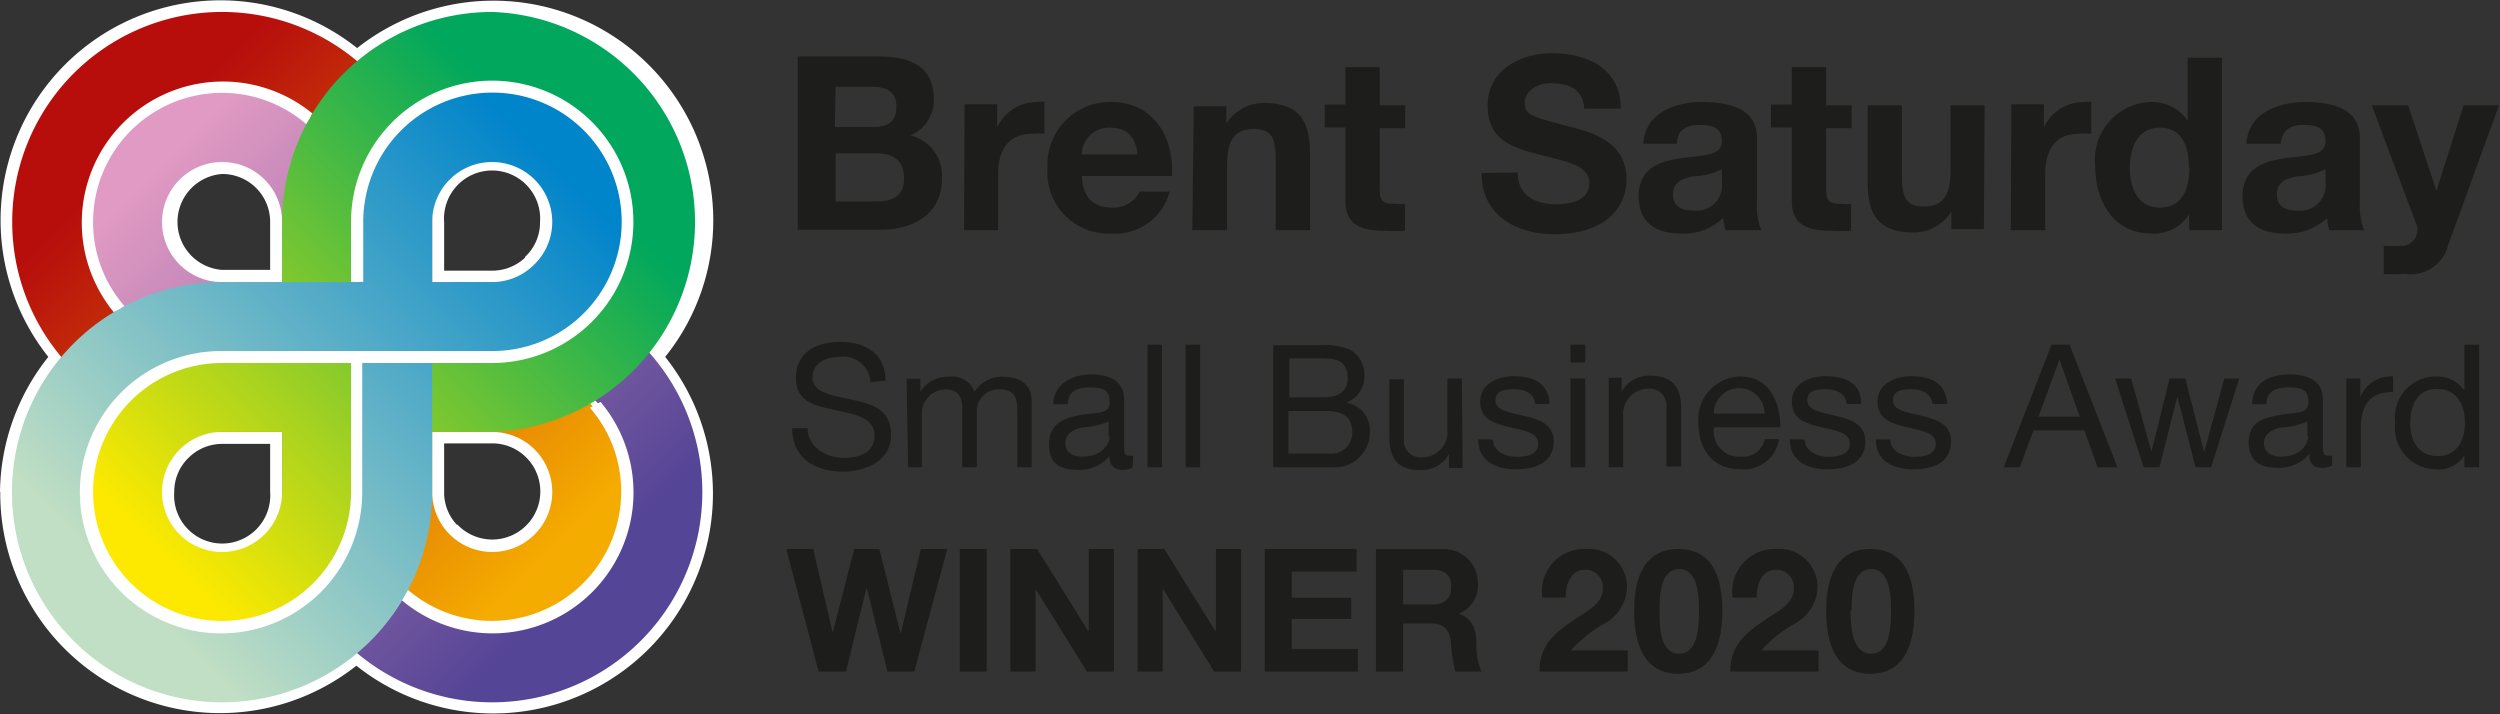 <svg id="Layer_1" data-name="Layer 1" xmlns="http://www.w3.org/2000/svg" xmlns:xlink="http://www.w3.org/1999/xlink" viewBox="0 0 98.28 28.07"><rect x="0" y="0" width="98.28" height="28.07" fill="#333333" stroke="none"/><defs><style>.cls-1{fill:#fff;}.cls-1,.cls-2,.cls-3,.cls-4,.cls-5,.cls-6{fill-rule:evenodd;}.cls-2{fill:url(#GradientFill_1);}.cls-3{fill:url(#GradientFill_2);}.cls-4{fill:url(#GradientFill_3);}.cls-5{fill:url(#GradientFill_4);}.cls-6,.cls-7{fill:#1d1d1b;}</style><linearGradient id="GradientFill_1" x1="115.5" y1="220.1" x2="98.68" y2="203.27" gradientUnits="userSpaceOnUse"><stop offset="0" stop-color="#f5ac00"/><stop offset="0.96" stop-color="#b70e0c"/><stop offset="1" stop-color="#b70e0c"/></linearGradient><linearGradient id="GradientFill_2" x1="100.09" y1="204.69" x2="116.92" y2="221.52" gradientUnits="userSpaceOnUse"><stop offset="0" stop-color="#e19ac3"/><stop offset="0.98" stop-color="#554596"/><stop offset="1" stop-color="#554596"/></linearGradient><linearGradient id="GradientFill_3" x1="100.09" y1="220.1" x2="116.92" y2="203.27" gradientUnits="userSpaceOnUse"><stop offset="0" stop-color="#fde900"/><stop offset="0.93" stop-color="#00a75d"/><stop offset="1" stop-color="#00a75d"/></linearGradient><linearGradient id="GradientFill_4" x1="98.68" y1="221.52" x2="115.5" y2="204.69" gradientUnits="userSpaceOnUse"><stop offset="0" stop-color="#c1dfc4"/><stop offset="1" stop-color="#0084ca"/></linearGradient></defs><title>Brent_Sat_logo</title><path class="cls-1" d="M104.38,217.7v-1.89h-1.89a1.87,1.87,0,0,0-1.29.52,1.85,1.85,0,0,0-.59,1.37,1.89,1.89,0,1,0,3.77,0Zm-10.62,0a8.66,8.66,0,0,1,1.9-5.31,8.64,8.64,0,0,1,12.14-12.14,8.64,8.64,0,0,1,14,6.75,8.56,8.56,0,0,1-1.89,5.39,8.64,8.64,0,0,1-12.14,12.14,8.64,8.64,0,0,1-14-6.7v-.13Zm20.64-9.24a1.85,1.85,0,0,0,.59-1.37,1.89,1.89,0,1,0-3.77,0V209h1.89a1.87,1.87,0,0,0,1.29-.51Zm-11.91.51h1.89v-1.88a1.88,1.88,0,0,0-1.89-1.89,1.89,1.89,0,0,0,0,3.77Zm9.24,10a1.89,1.89,0,1,0,1.38-3.18h-1.89v1.89A1.85,1.85,0,0,0,111.73,219Z" transform="translate(-93.76 -198.36)"/><path class="cls-2" d="M94.24,207.09a8.25,8.25,0,0,0,8.25,8.25h5.43v2.36a5.19,5.19,0,0,0,10.38,0h0a5.19,5.19,0,0,0-5.19-5.19h-2.36v-5.42a8.26,8.26,0,0,0-8.26-8.26h0a8.25,8.25,0,0,0-8.25,8.26Zm2.83,0a5.43,5.43,0,0,1,5.42-5.43h0a5.43,5.43,0,0,1,5.43,5.43h0v5.42h-5.43a5.42,5.42,0,0,1-5.42-5.42Zm14.32,12.23a2.35,2.35,0,0,1-.64-1.62h0v-2.36h2.36a2.36,2.36,0,0,1,2.36,2.36h0a2.36,2.36,0,0,1-2.36,2.36h0a2.38,2.38,0,0,1-1.72-.74Z" transform="translate(-93.76 -198.36)"/><path class="cls-3" d="M97.3,207.09a5.19,5.19,0,0,0,5.19,5.18h2.36v5.43a8.26,8.26,0,1,0,8.26-8.25h-5.43v-2.36a5.19,5.19,0,0,0-5.19-5.19h0a5.19,5.19,0,0,0-5.19,5.19Zm2.83,0a2.36,2.36,0,0,1,2.36-2.36h0a2.34,2.34,0,0,1,1.72.74h0a2.33,2.33,0,0,1,.64,1.62h0v2.36h-2.36a2.36,2.36,0,0,1-2.36-2.36Zm7.55,10.61v-5.43h5.43a5.43,5.43,0,0,1,5.42,5.43h0a5.43,5.43,0,0,1-5.42,5.43h0a5.43,5.43,0,0,1-5.43-5.43Z" transform="translate(-93.76 -198.36)"/><path class="cls-4" d="M104.85,207.09v5.42h-2.36a5.19,5.19,0,0,0-5.19,5.19h0a5.19,5.19,0,0,0,10.38,0h0v-2.36h5.43a8.26,8.26,0,0,0,0-16.51h0a8.26,8.26,0,0,0-8.26,8.26Zm2.83,0a5.43,5.43,0,0,1,5.43-5.43h0a5.43,5.43,0,0,1,5.42,5.43h0a5.42,5.42,0,0,1-5.42,5.42h-5.43v-5.42Zm-7.55,10.61a2.35,2.35,0,0,1,.75-1.72h0a2.33,2.33,0,0,1,1.61-.64h2.36v2.36a2.36,2.36,0,0,1-2.36,2.36h0a2.36,2.36,0,0,1-2.36-2.36Z" transform="translate(-93.76 -198.36)"/><path class="cls-5" d="M107.92,207.09v2.36h-5.43a8.26,8.26,0,1,0,8.26,8.25h0v-5.43h2.36a5.19,5.19,0,0,0,5.19-5.18h0a5.19,5.19,0,0,0-5.19-5.19h0a5.19,5.19,0,0,0-5.19,5.19Zm2.83,0a2.35,2.35,0,0,1,2.36-2.36h0a2.36,2.36,0,0,1,2.36,2.36h0a2.34,2.34,0,0,1-.75,1.71h0a2.34,2.34,0,0,1-1.61.65h-2.36v-2.36ZM97.07,217.7a5.43,5.43,0,0,1,5.42-5.43h5.43v5.43a5.43,5.43,0,0,1-5.43,5.43h0a5.43,5.43,0,0,1-5.42-5.43Z" transform="translate(-93.76 -198.36)"/><path class="cls-1" d="M97.42,207.09a5,5,0,0,0,1.23,3.3l-.42.24a5.55,5.55,0,0,1,7.81-7.81,4.49,4.49,0,0,0-.24.42,5.07,5.07,0,0,0-8.38,3.85Z" transform="translate(-93.76 -198.36)"/><path class="cls-1" d="M118.18,217.7a5,5,0,0,0-1.23-3.31l.42-.23a5.54,5.54,0,0,1-7.81,7.8,3.38,3.38,0,0,0,.24-.41,5.08,5.08,0,0,0,8.38-3.85Z" transform="translate(-93.76 -198.36)"/><path class="cls-1" d="M107.56,217.7v-5.07h-5.07a5.07,5.07,0,1,0,5.07,5.07Zm5.55-5.54a5.08,5.08,0,1,0-5.07-5.07v2.35h-.48v-2.35a5.55,5.55,0,1,1,5.55,5.54H108v5.07a5.55,5.55,0,1,1-5.55-5.54Z" transform="translate(-93.76 -198.36)"/><path class="cls-6" d="M128.57,213.32c0-1.06-.79-1.52-1.77-1.52s-1.75.43-1.75,1.41.78,1.1,1.55,1.27,1.54.29,1.54,1-.65.88-1.23.88-1.4-.36-1.4-1.17h-.61c0,1.18.91,1.71,2,1.71.88,0,1.89-.42,1.89-1.44s-.77-1.22-1.54-1.39-1.55-.27-1.55-.86.54-.82,1.08-.82a1.06,1.06,0,0,1,1.2,1Z" transform="translate(-93.76 -198.36)"/><path class="cls-6" d="M129.46,216.73H130v-2.17a.94.94,0,0,1,.93-.89c.52,0,.66.32.66.77v2.29h.57v-2.17a.85.85,0,0,1,.91-.89c.56,0,.68.34.68.77v2.29h.57v-2.56c0-.72-.46-1-1.16-1a1.28,1.28,0,0,0-1.09.59.93.93,0,0,0-1-.59,1.29,1.29,0,0,0-1.13.59h0v-.51h-.54Z" transform="translate(-93.76 -198.36)"/><path class="cls-6" d="M137.38,215.52c0,.31-.31.79-1.07.79-.35,0-.67-.14-.67-.52s.32-.56.7-.63a2.91,2.91,0,0,0,1-.23v.59Zm.93.75a.49.49,0,0,1-.18,0c-.18,0-.18-.13-.18-.4v-1.79c0-.82-.68-1-1.31-1s-1.44.3-1.48,1.17h.58c0-.52.38-.66.87-.66s.77.08.77.58-.54.39-1.17.51S135,215,135,215.83s.52,1,1.15,1a1.55,1.55,0,0,0,1.23-.54c0,.38.19.54.49.54a.78.78,0,0,0,.41-.09Z" transform="translate(-93.76 -198.36)"/><rect class="cls-7" x="45.11" y="13.55" width="0.57" height="4.82"/><rect class="cls-7" x="46.61" y="13.55" width="0.57" height="4.82"/><path class="cls-6" d="M144.45,214.52h1.47c.54,0,1,.18,1,.81a.82.82,0,0,1-.9.86h-1.61v-1.67Zm-.64,2.21h2.33a1.37,1.37,0,0,0,1.47-1.38,1.1,1.1,0,0,0-.92-1.16v0a1.12,1.12,0,0,0,.71-1.08,1.14,1.14,0,0,0-.56-1,2.86,2.86,0,0,0-1.28-.18h-1.75v4.82Zm.64-4.28h1.29c.55,0,1,.1,1,.76,0,.51-.3.77-1,.77h-1.29Z" transform="translate(-93.76 -198.36)"/><path class="cls-6" d="M151.23,213.24h-.57v2a1,1,0,0,1-1,1.1.66.66,0,0,1-.71-.71v-2.36h-.57v2.3c0,.74.28,1.27,1.2,1.27a1.23,1.23,0,0,0,1.14-.63h0v.55h.54Z" transform="translate(-93.76 -198.36)"/><path class="cls-6" d="M151.87,215.63c0,.86.7,1.18,1.48,1.18s1.49-.27,1.49-1.1c0-.67-.57-.86-1.15-1s-1.14-.2-1.14-.61.4-.44.75-.44.77.14.81.58h.57c-.05-.85-.66-1.09-1.43-1.09-.61,0-1.3.29-1.3,1s.57.86,1.14,1,1.14.2,1.14.65-.49.52-.85.52-.91-.17-.93-.68Z" transform="translate(-93.76 -198.36)"/><path class="cls-6" d="M155.5,216.73h.58v-3.49h-.58v3.49Zm.58-4.82h-.58v.7h.58Z" transform="translate(-93.76 -198.36)"/><path class="cls-6" d="M157,216.73h.57v-2a1,1,0,0,1,1-1.09.65.65,0,0,1,.7.7v2.36h.58v-2.29c0-.75-.29-1.28-1.2-1.28a1.22,1.22,0,0,0-1.14.63h0v-.55H157Z" transform="translate(-93.76 -198.36)"/><path class="cls-6" d="M163.13,215.62a.84.84,0,0,1-.9.69,1,1,0,0,1-1.09-1.15h2.61c0-.85-.34-2-1.58-2a1.68,1.68,0,0,0-1.64,1.82c0,1.06.56,1.83,1.68,1.83a1.41,1.41,0,0,0,1.49-1.19Zm-2-1a1,1,0,0,1,2,0Z" transform="translate(-93.76 -198.36)"/><path class="cls-6" d="M164.12,215.63c0,.86.7,1.18,1.48,1.18s1.49-.27,1.49-1.1c0-.67-.57-.86-1.14-1s-1.14-.2-1.14-.61.39-.44.74-.44.77.14.81.58h.57c0-.85-.66-1.09-1.43-1.09-.61,0-1.3.29-1.3,1s.57.86,1.14,1,1.14.2,1.14.65-.49.52-.84.52-.92-.17-.94-.68Z" transform="translate(-93.76 -198.36)"/><path class="cls-6" d="M167.5,215.63c0,.86.69,1.18,1.48,1.18s1.48-.27,1.48-1.1c0-.67-.56-.86-1.14-1s-1.14-.2-1.14-.61.4-.44.74-.44.77.14.81.58h.58c-.05-.85-.66-1.09-1.43-1.09-.61,0-1.31.29-1.31,1s.58.86,1.14,1,1.15.2,1.15.65-.49.52-.85.52-.92-.17-.94-.68Z" transform="translate(-93.76 -198.36)"/><path class="cls-6" d="M172.5,216.73h.66l.54-1.45h2l.52,1.45H177l-1.88-4.82h-.71l-1.88,4.82Zm2.22-4.24h0l.8,2.25H173.9Z" transform="translate(-93.76 -198.36)"/><polygon class="cls-6" points="88.03 14.88 87.44 14.88 86.66 17.74 86.64 17.74 85.91 14.88 85.29 14.88 84.58 17.74 84.57 17.74 83.78 14.88 83.15 14.88 84.27 18.37 84.89 18.37 85.59 15.6 85.6 15.6 86.31 18.37 86.92 18.37 88.03 14.88"/><path class="cls-6" d="M184.5,215.52c0,.31-.31.79-1.06.79-.35,0-.68-.14-.68-.52s.33-.56.71-.63a2.8,2.8,0,0,0,1-.23v.59Zm.94.75a.49.49,0,0,1-.18,0c-.18,0-.18-.13-.18-.4v-1.79c0-.82-.68-1-1.31-1-.78,0-1.45.3-1.48,1.17h.57c0-.52.39-.66.88-.66s.77.08.77.58-.54.39-1.17.51-1.18.28-1.18,1.07.52,1,1.15,1a1.55,1.55,0,0,0,1.23-.54c0,.38.19.54.48.54a.79.79,0,0,0,.42-.09Z" transform="translate(-93.76 -198.36)"/><path class="cls-6" d="M186,216.73h.57v-1.55c0-.89.34-1.41,1.27-1.41v-.61a1.28,1.28,0,0,0-1.29.82h0v-.74H186Z" transform="translate(-93.76 -198.36)"/><path class="cls-6" d="M191.22,211.91h-.58v1.8h0a1.32,1.32,0,0,0-1.13-.55,1.61,1.61,0,0,0-1.59,1.82,1.63,1.63,0,0,0,1.6,1.83,1.19,1.19,0,0,0,1.12-.55h0v.47h.58v-4.82ZM188.51,215c0-.69.27-1.35,1.05-1.35s1.1.63,1.1,1.32-.3,1.32-1.07,1.32S188.51,215.67,188.51,215Z" transform="translate(-93.76 -198.36)"/><polygon class="cls-6" points="37.24 21.58 36.2 21.58 35.41 24.9 35.4 24.9 34.57 21.58 33.58 21.58 32.74 24.86 32.73 24.86 31.97 21.58 30.91 21.58 32.18 26.4 33.26 26.4 34.06 23.12 34.08 23.12 34.89 26.4 35.94 26.4 37.24 21.58"/><rect class="cls-7" x="37.73" y="21.58" width="1.06" height="4.82"/><polygon class="cls-6" points="39.72 26.4 40.71 26.4 40.71 23.17 40.72 23.17 42.73 26.4 43.79 26.4 43.79 21.58 42.8 21.58 42.8 24.81 42.78 24.81 40.77 21.58 39.72 21.58 39.72 26.4"/><polygon class="cls-6" points="44.72 26.4 45.71 26.4 45.71 23.17 45.73 23.17 47.73 26.4 48.79 26.4 48.79 21.58 47.8 21.58 47.8 24.81 47.78 24.81 45.77 21.58 44.72 21.58 44.72 26.4"/><polygon class="cls-6" points="49.72 26.4 53.38 26.4 53.38 25.51 50.78 25.51 50.78 24.33 53.12 24.33 53.12 23.5 50.78 23.5 50.78 22.47 53.33 22.47 53.33 21.58 49.72 21.58 49.72 26.4"/><path class="cls-6" d="M147.86,224.76h1.06v-1.89H150c.53,0,.73.23.8.73a5.67,5.67,0,0,0,.17,1.16H152a2.62,2.62,0,0,1-.2-1.14c0-.49-.18-1-.7-1.13h0a1.2,1.2,0,0,0,.76-1.21,1.33,1.33,0,0,0-1.41-1.33h-2.6v4.82Zm1.06-4h1.16c.47,0,.73.2.73.67s-.26.69-.73.69h-1.16Z" transform="translate(-93.76 -198.36)"/><path class="cls-6" d="M155.31,221.85c0-.5.19-1.09.75-1.09a.68.68,0,0,1,.71.73c0,.58-.57.87-1,1.15-.82.56-1.49,1-1.49,2.12h3.47v-.83h-2.24a5.32,5.32,0,0,1,1.37-1.08,1.68,1.68,0,0,0,.84-1.43,1.5,1.5,0,0,0-1.62-1.48,1.67,1.67,0,0,0-1.71,1.91Z" transform="translate(-93.76 -198.36)"/><path class="cls-6" d="M158,222.37c0,1.89.8,2.48,1.73,2.48s1.74-.59,1.74-2.48-.8-2.43-1.74-2.43-1.73.59-1.73,2.43Zm1,0c0-.49,0-1.64.77-1.64s.78,1.15.78,1.64,0,1.69-.78,1.69S159,222.91,159,222.37Z" transform="translate(-93.76 -198.36)"/><path class="cls-6" d="M162.82,221.85c0-.5.18-1.09.75-1.09a.68.68,0,0,1,.71.73c0,.58-.57.87-1,1.15-.82.56-1.49,1-1.5,2.12h3.47v-.83H163a5.27,5.27,0,0,1,1.36-1.08,1.66,1.66,0,0,0,.85-1.43,1.5,1.5,0,0,0-1.62-1.48,1.68,1.68,0,0,0-1.72,1.91Z" transform="translate(-93.76 -198.36)"/><path class="cls-6" d="M165.55,222.37c0,1.89.79,2.48,1.73,2.48s1.74-.59,1.74-2.48-.8-2.43-1.74-2.43-1.73.59-1.73,2.43Zm1,0c0-.49,0-1.64.77-1.64s.78,1.15.78,1.64,0,1.69-.78,1.69S166.51,222.91,166.51,222.37Z" transform="translate(-93.76 -198.36)"/><path class="cls-6" d="M126.61,204.39h1.62c.64,0,1.07.27,1.07,1s-.51.89-1.1.89h-1.59v-1.86Zm-1.49,3h3.28c1.23,0,2.39-.59,2.39-2a1.64,1.64,0,0,0-1.24-1.71,1.49,1.49,0,0,0,.92-1.42c0-1.26-.87-1.68-2.16-1.68h-3.19v6.78Zm1.49-5.62H128c.53,0,1,.13,1,.78s-.39.8-.91.8h-1.51Z" transform="translate(-93.76 -198.36)"/><path class="cls-6" d="M131.66,207.41H133V205.2c0-.87.35-1.58,1.33-1.58a2.46,2.46,0,0,1,.49,0v-1.25a1,1,0,0,0-.3,0,1.73,1.73,0,0,0-1.56,1h0v-.91h-1.28Z" transform="translate(-93.76 -198.36)"/><path class="cls-6" d="M139.83,205.28c.09-1.51-.71-2.91-2.38-2.91a2.46,2.46,0,0,0-2.51,2.59,2.4,2.4,0,0,0,2.51,2.58,2.2,2.2,0,0,0,2.29-1.65h-1.18a1.13,1.13,0,0,1-1.07.63c-.75,0-1.16-.38-1.2-1.24Zm-3.54-.85a1.06,1.06,0,0,1,1.12-1.05c.65,0,1,.36,1.07,1.05Z" transform="translate(-93.76 -198.36)"/><path class="cls-6" d="M140.63,207.41H142v-2.57c0-1,.32-1.41,1.05-1.41s.86.4.86,1.21v2.77h1.35v-3c0-1.22-.36-2-1.8-2a1.74,1.74,0,0,0-1.49.81h0v-.68h-1.28Z" transform="translate(-93.76 -198.36)"/><path class="cls-6" d="M148,201h-1.35v1.47h-.81v.9h.81v2.9c0,1,.73,1.16,1.55,1.16a6.52,6.52,0,0,0,.79,0v-1.06a2,2,0,0,1-.42,0c-.45,0-.57-.11-.57-.57V203.4h1v-.9h-1Z" transform="translate(-93.76 -198.36)"/><path class="cls-6" d="M152,205.16c0,1.67,1.38,2.41,2.88,2.41,1.84,0,2.82-.93,2.82-2.17,0-1.54-1.52-1.85-2-2-1.7-.44-2-.5-2-1s.55-.77,1-.77c.71,0,1.29.21,1.34,1h1.44c0-1.56-1.3-2.18-2.71-2.18-1.23,0-2.53.66-2.53,2.05s1,1.66,2,1.93,2,.39,2,1.12-.8.84-1.32.84c-.8,0-1.5-.35-1.5-1.25Z" transform="translate(-93.76 -198.36)"/><path class="cls-6" d="M161.45,205.51a1,1,0,0,1-1.09,1.13c-.44,0-.83-.12-.83-.63s.38-.63.8-.72a2.59,2.59,0,0,0,1.12-.28v.5Zm-1.77-1.5c0-.53.38-.74.89-.74s.88.09.88.66-.77.53-1.6.65-1.67.38-1.67,1.49.74,1.47,1.67,1.47a2.22,2.22,0,0,0,1.65-.61,2,2,0,0,0,.1.48H163a2.43,2.43,0,0,1-.17-1.09v-2.56c0-1.17-1.18-1.39-2.16-1.39s-2.23.38-2.31,1.64Z" transform="translate(-93.76 -198.36)"/><path class="cls-6" d="M165.55,201H164.2v1.47h-.82v.9h.82v2.9c0,1,.72,1.16,1.55,1.16a6.35,6.35,0,0,0,.78,0v-1.06a1.9,1.9,0,0,1-.41,0c-.46,0-.57-.11-.57-.57V203.4h1v-.9h-1Z" transform="translate(-93.76 -198.36)"/><path class="cls-6" d="M171.78,202.5h-1.34v2.57c0,1-.32,1.41-1.05,1.41s-.86-.4-.86-1.21V202.5h-1.35v3c0,1.21.36,2,1.79,2a1.75,1.75,0,0,0,1.5-.82h0v.69h1.28Z" transform="translate(-93.76 -198.36)"/><path class="cls-6" d="M172.81,207.41h1.35V205.2c0-.87.34-1.58,1.32-1.58a2.38,2.38,0,0,1,.49,0v-1.25a1,1,0,0,0-.3,0,1.73,1.73,0,0,0-1.56,1h0v-.91h-1.28Z" transform="translate(-93.76 -198.36)"/><path class="cls-6" d="M179.83,207.41h1.28v-6.78h-1.35v2.47h0a1.69,1.69,0,0,0-1.46-.73,2.27,2.27,0,0,0-2.17,2.54c0,1.36.72,2.63,2.2,2.63a1.63,1.63,0,0,0,1.49-.76h0v.63Zm0-2.47c0,.81-.26,1.58-1.16,1.58s-1.18-.8-1.18-1.57.3-1.57,1.18-1.57S179.81,204.14,179.81,204.94Z" transform="translate(-93.76 -198.36)"/><path class="cls-6" d="M185.18,205.51a1,1,0,0,1-1.09,1.13c-.43,0-.82-.12-.82-.63s.38-.63.79-.72a2.55,2.55,0,0,0,1.12-.28v.5Zm-1.76-1.5c.05-.53.38-.74.89-.74s.87.09.87.66-.77.53-1.59.65-1.67.38-1.67,1.49.74,1.47,1.67,1.47a2.23,2.23,0,0,0,1.65-.61,2.54,2.54,0,0,0,.09.48h1.37a2.58,2.58,0,0,1-.17-1.09v-2.56c0-1.17-1.18-1.39-2.15-1.39s-2.23.38-2.31,1.64Z" transform="translate(-93.76 -198.36)"/><path class="cls-6" d="M192,202.5h-1.39l-1.07,3.36h0l-1.11-3.36H187l1.72,4.6a.63.63,0,0,1-.46.92,6.85,6.85,0,0,1-.79,0v1.11a7.69,7.69,0,0,0,.83,0A1.52,1.52,0,0,0,190,208Z" transform="translate(-93.76 -198.36)"/></svg>